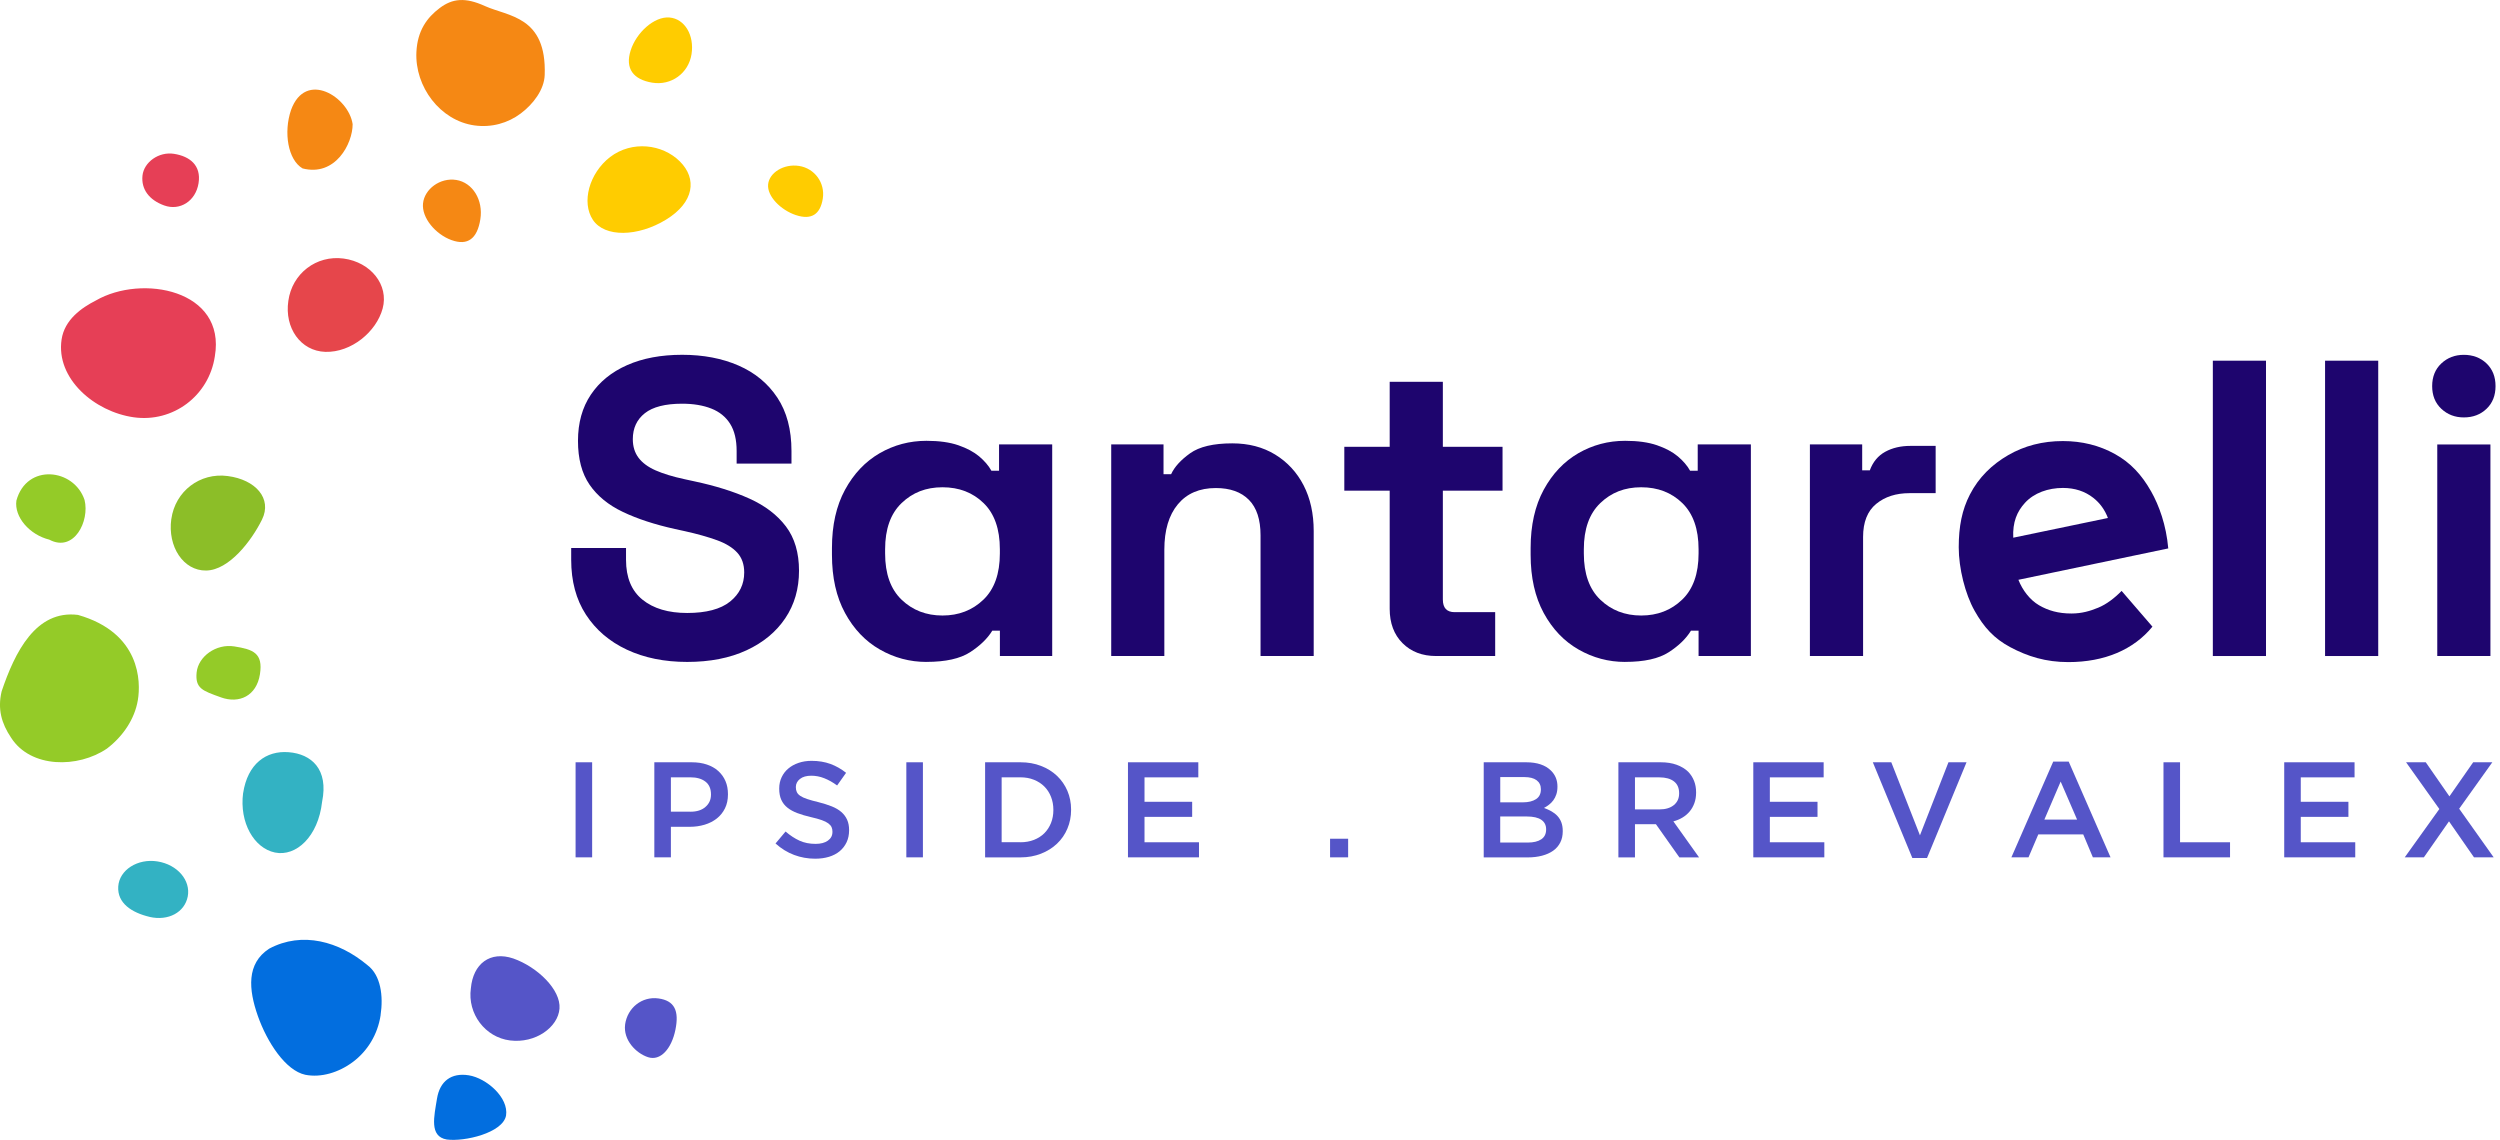 <svg width="193" height="88" viewBox="0 0 193 88" fill="none" xmlns="http://www.w3.org/2000/svg">
<g clip-path="url(#clip0_6878_911)">
<path d="M44.435 58.848H45.714V66.187H44.435V58.848Z" fill="#5555C8"/>
<path d="M50.516 58.848H53.41C53.837 58.848 54.223 58.906 54.568 59.022C54.913 59.138 55.208 59.303 55.448 59.521C55.688 59.739 55.875 59.995 56.005 60.296C56.135 60.596 56.198 60.933 56.198 61.303V61.325C56.198 61.738 56.121 62.1 55.966 62.408C55.812 62.72 55.602 62.979 55.335 63.189C55.067 63.399 54.755 63.559 54.4 63.666C54.041 63.774 53.661 63.829 53.255 63.829H51.793V66.187H50.514V58.848H50.516ZM53.299 62.665C53.79 62.665 54.179 62.544 54.46 62.295C54.745 62.05 54.888 61.733 54.888 61.347V61.325C54.888 60.889 54.745 60.561 54.458 60.34C54.171 60.119 53.785 60.009 53.299 60.009H51.793V62.662H53.299V62.665Z" fill="#5555C8"/>
<path d="M62.932 66.292C62.367 66.292 61.824 66.195 61.308 66.002C60.789 65.809 60.312 65.514 59.871 65.117L60.646 64.193C61.002 64.502 61.363 64.736 61.727 64.902C62.091 65.067 62.502 65.147 62.966 65.147C63.363 65.147 63.68 65.064 63.914 64.896C64.149 64.728 64.265 64.505 64.265 64.226V64.204C64.265 64.072 64.243 63.953 64.196 63.854C64.151 63.752 64.066 63.655 63.945 63.564C63.823 63.473 63.655 63.39 63.44 63.313C63.225 63.236 62.946 63.159 62.604 63.081C62.213 62.99 61.862 62.888 61.559 62.773C61.253 62.657 60.999 62.519 60.792 62.353C60.585 62.191 60.428 61.989 60.318 61.749C60.21 61.512 60.155 61.225 60.155 60.889V60.867C60.155 60.552 60.219 60.263 60.343 60.001C60.467 59.739 60.638 59.515 60.858 59.331C61.076 59.146 61.338 59 61.647 58.895C61.953 58.79 62.29 58.737 62.654 58.737C63.192 58.737 63.677 58.818 64.107 58.975C64.538 59.132 64.94 59.361 65.318 59.661L64.626 60.638C64.289 60.392 63.959 60.208 63.63 60.078C63.302 59.948 62.968 59.885 62.635 59.885C62.257 59.885 61.964 59.968 61.755 60.136C61.545 60.304 61.44 60.511 61.44 60.754V60.776C61.44 60.916 61.465 61.041 61.515 61.148C61.565 61.256 61.653 61.355 61.782 61.44C61.912 61.529 62.091 61.611 62.318 61.686C62.546 61.763 62.833 61.843 63.184 61.926C63.57 62.025 63.912 62.133 64.21 62.251C64.507 62.37 64.755 62.516 64.951 62.687C65.147 62.858 65.296 63.057 65.398 63.285C65.5 63.512 65.55 63.776 65.55 64.077V64.099C65.55 64.441 65.486 64.75 65.357 65.023C65.227 65.296 65.051 65.525 64.822 65.715C64.593 65.906 64.317 66.046 63.997 66.146C63.677 66.242 63.324 66.292 62.938 66.292H62.932Z" fill="#5555C8"/>
<path d="M69.969 58.848H71.249V66.187H69.969V58.848Z" fill="#5555C8"/>
<path d="M76.05 58.848H78.786C79.359 58.848 79.886 58.942 80.363 59.127C80.843 59.311 81.254 59.568 81.602 59.896C81.946 60.224 82.214 60.61 82.404 61.054C82.592 61.498 82.688 61.978 82.688 62.497V62.519C82.688 63.037 82.595 63.517 82.404 63.967C82.217 64.414 81.949 64.802 81.602 65.131C81.257 65.459 80.843 65.718 80.363 65.906C79.883 66.093 79.359 66.19 78.786 66.19H76.05V58.851V58.848ZM78.775 65.023C79.158 65.023 79.508 64.962 79.823 64.838C80.137 64.714 80.405 64.543 80.625 64.323C80.846 64.102 81.017 63.837 81.138 63.534C81.26 63.228 81.32 62.897 81.32 62.538V62.516C81.32 62.157 81.26 61.824 81.138 61.515C81.017 61.206 80.846 60.941 80.625 60.721C80.405 60.5 80.137 60.326 79.823 60.199C79.508 60.072 79.158 60.009 78.775 60.009H77.327V65.02H78.775V65.023Z" fill="#5555C8"/>
<path d="M87.079 58.848H92.51V60.012H88.356V61.898H92.035V63.062H88.356V65.023H92.562V66.187H87.079V58.848Z" fill="#5555C8"/>
<path d="M102.681 64.75H104.076V66.187H102.681V64.75Z" fill="#5555C8"/>
<path d="M114.54 58.848H117.828C118.672 58.848 119.311 59.066 119.744 59.499C120.073 59.827 120.235 60.232 120.235 60.715V60.737C120.235 60.961 120.205 61.159 120.147 61.33C120.089 61.501 120.012 61.653 119.918 61.78C119.824 61.909 119.714 62.022 119.584 62.122C119.458 62.221 119.328 62.304 119.196 62.373C119.411 62.45 119.607 62.538 119.783 62.64C119.96 62.742 120.114 62.861 120.241 63.002C120.368 63.142 120.47 63.305 120.539 63.495C120.608 63.683 120.644 63.903 120.644 64.154V64.176C120.644 64.505 120.58 64.794 120.45 65.048C120.321 65.299 120.139 65.508 119.902 65.677C119.664 65.845 119.378 65.972 119.044 66.06C118.707 66.148 118.338 66.192 117.935 66.192H114.543V58.853L114.54 58.848ZM117.577 61.94C117.996 61.94 118.33 61.857 118.581 61.694C118.832 61.529 118.956 61.281 118.956 60.944V60.922C118.956 60.63 118.845 60.401 118.627 60.235C118.407 60.07 118.09 59.99 117.67 59.99H115.82V61.94H117.577ZM117.952 65.045C118.39 65.045 118.735 64.962 118.986 64.794C119.237 64.626 119.361 64.375 119.361 64.038V64.016C119.361 63.702 119.237 63.459 118.989 63.288C118.74 63.117 118.363 63.032 117.855 63.032H115.817V65.045H117.949H117.952Z" fill="#5555C8"/>
<path d="M124.94 58.848H128.211C128.672 58.848 129.083 58.911 129.439 59.041C129.795 59.171 130.092 59.35 130.33 59.581C130.525 59.783 130.674 60.017 130.782 60.285C130.887 60.55 130.939 60.845 130.939 61.165V61.187C130.939 61.487 130.895 61.758 130.807 62C130.718 62.243 130.6 62.455 130.445 62.64C130.291 62.825 130.109 62.982 129.894 63.112C129.681 63.241 129.444 63.341 129.185 63.41L131.168 66.19H129.648L127.839 63.63H126.22V66.19H124.94V58.851V58.848ZM128.115 62.486C128.578 62.486 128.945 62.375 129.218 62.155C129.491 61.934 129.629 61.633 129.629 61.256V61.234C129.629 60.834 129.497 60.53 129.229 60.323C128.962 60.117 128.587 60.012 128.104 60.012H126.22V62.486H128.115Z" fill="#5555C8"/>
<path d="M135.355 58.848H140.786V60.012H136.632V61.898H140.312V63.062H136.632V65.023H140.838V66.187H135.355V58.848Z" fill="#5555C8"/>
<path d="M144.582 58.848H146.008L148.22 64.488L150.421 58.848H151.816L148.766 66.239H147.632L144.582 58.848Z" fill="#5555C8"/>
<path d="M158.506 58.795H159.703L162.933 66.187H161.57L160.826 64.416H157.356L156.6 66.187H155.279L158.509 58.795H158.506ZM160.351 63.272L159.083 60.337L157.825 63.272H160.351Z" fill="#5555C8"/>
<path d="M167.021 58.848H168.3V65.023H172.159V66.187H167.021V58.848Z" fill="#5555C8"/>
<path d="M176.342 58.848H181.772V60.012H177.619V61.898H181.298V63.062H177.619V65.023H181.825V66.187H176.342V58.848Z" fill="#5555C8"/>
<path d="M188.317 62.455L185.749 58.848H187.269L189.095 61.479L190.929 58.848H192.407L189.848 62.433L192.512 66.187H190.992L189.062 63.407L187.123 66.187H185.645L188.317 62.455Z" fill="#5555C8"/>
<path d="M29.38 78.377C29.604 76.893 29.402 75.285 28.365 74.508C26.189 72.685 23.34 71.871 20.783 73.236C19.01 74.386 19.189 76.389 19.904 78.427C20.621 80.465 22.047 82.644 23.566 82.972C24.771 83.212 26.148 82.807 27.256 81.974C28.363 81.141 29.154 79.878 29.383 78.377H29.38Z" fill="#026EDF"/>
<path d="M18.768 61.222C18.47 63.509 19.617 65.481 21.223 65.814C22.858 66.154 24.565 64.59 24.866 61.898C25.379 59.383 24.044 58.211 22.29 58.07C20.536 57.929 19.115 58.975 18.771 61.222H18.768Z" fill="#33B2C3"/>
<path d="M11.553 70.787C13.001 71.115 14.255 70.431 14.493 69.212C14.733 67.977 13.715 66.749 12.154 66.501C10.62 66.259 9.208 67.163 9.128 68.44C9.046 69.723 10.165 70.456 11.553 70.784V70.787Z" fill="#33B2C3"/>
<path d="M10.64 54.06C10.886 52.626 10.847 48.85 6.021 47.471C2.763 47.063 1.142 50.361 0.127 53.37C-0.196 54.73 0.11 55.839 0.852 56.942C2.361 59.316 6.023 59.316 8.26 57.788C9.496 56.845 10.395 55.513 10.64 54.06Z" fill="#94CB28"/>
<path d="M16.586 27.506C17.463 22.37 10.951 21.148 7.402 23.198C6.298 23.758 4.98 24.681 4.754 26.209C4.304 29.235 7.302 31.786 10.32 32.214C11.836 32.429 13.287 32.015 14.418 31.168C15.549 30.319 16.357 29.036 16.586 27.508V27.506Z" fill="#E63F56"/>
<path d="M42.051 5.786C42.211 1.236 39.235 1.28 37.437 0.466C35.912 -0.226 34.932 -0.121 33.945 0.621C32.958 1.362 32.227 2.372 32.147 4.01C32.015 6.694 33.978 9.308 36.618 9.681C37.944 9.868 39.216 9.504 40.203 8.759C41.193 8.015 42.012 6.906 42.051 5.789V5.786Z" fill="#F58814"/>
<path d="M13.224 40.071C12.929 42.203 14.162 44.07 15.911 44.045C17.692 44.021 19.422 41.74 20.224 40.118C21.035 38.483 19.725 37.029 17.585 36.751C15.439 36.461 13.525 37.92 13.227 40.071H13.224Z" fill="#8CBE28"/>
<path d="M22.26 23.228C21.951 25.308 23.203 27.103 25.117 27.164C27.125 27.219 29.055 25.616 29.541 23.816C30.029 22.001 28.631 20.244 26.529 19.96C24.427 19.678 22.552 21.11 22.26 23.225V23.228Z" fill="#E6464B"/>
<path d="M36.35 76.306C36.08 78.259 37.451 80.082 39.373 80.322C41.334 80.567 43.083 79.307 43.193 77.864C43.306 76.408 41.494 74.654 39.627 73.995C37.837 73.391 36.519 74.397 36.35 76.306Z" fill="#5555C8"/>
<path d="M48.259 79.094C48.105 80.278 49.081 81.303 50.027 81.615C50.993 81.932 51.845 80.959 52.143 79.494C52.441 78.03 52.077 77.246 50.822 77.078C49.564 76.91 48.439 77.795 48.257 79.094H48.259Z" fill="#5555C8"/>
<path d="M47.101 12.121C45.476 13.382 44.878 15.624 45.769 16.97C46.676 18.343 49.246 18.286 51.414 16.959C53.601 15.621 53.827 13.798 52.484 12.461C51.141 11.126 48.802 10.831 47.101 12.121Z" fill="#FFCC00"/>
<path d="M3.814 41.665C5.715 42.669 6.934 40.228 6.528 38.598C5.715 36.155 2.052 35.749 1.266 38.648C1.087 39.914 2.284 41.287 3.814 41.663V41.665Z" fill="#94CB28"/>
<path d="M23.354 13.001C25.889 13.658 27.229 11.09 27.224 9.584C26.912 7.477 23.589 5.386 22.466 8.497C21.879 10.221 22.232 12.345 23.357 13.001H23.354Z" fill="#F58814"/>
<path d="M50.349 6.382C51.819 6.625 53.154 5.659 53.386 4.184C53.615 2.722 52.862 1.451 51.684 1.351C50.507 1.252 49.119 2.518 48.684 3.903C48.245 5.293 48.888 6.139 50.349 6.382Z" fill="#FFCC00"/>
<path d="M61.446 16.606C62.64 17.003 63.327 16.551 63.52 15.332C63.71 14.124 62.9 13.001 61.694 12.811C60.511 12.623 59.38 13.335 59.298 14.24C59.215 15.147 60.263 16.212 61.449 16.609L61.446 16.606Z" fill="#FFCC00"/>
<path d="M12.687 15.864C13.878 16.291 15.108 15.539 15.329 14.14C15.547 12.756 14.642 12.066 13.437 11.876C12.254 11.688 11.104 12.527 10.999 13.564C10.894 14.604 11.504 15.439 12.684 15.864H12.687Z" fill="#E63F56"/>
<path d="M17.053 53.836C18.471 54.347 19.803 53.723 20.067 52.055C20.329 50.403 19.524 50.132 18.087 49.903C16.678 49.68 15.304 50.681 15.18 51.914C15.056 53.152 15.646 53.329 17.053 53.834V53.836Z" fill="#94CB28"/>
<path d="M34.863 18.537C36.112 18.989 36.849 18.418 37.083 16.923C37.318 15.442 36.49 14.094 35.224 13.892C33.98 13.694 32.77 14.595 32.657 15.704C32.544 16.816 33.619 18.087 34.86 18.537H34.863Z" fill="#F58814"/>
<path d="M34.497 87.97C35.848 88.152 38.813 87.465 39.067 86.122C39.285 84.74 37.567 83.234 36.188 83.013C34.834 82.798 33.954 83.471 33.736 84.814C33.521 86.163 33.115 87.741 34.497 87.97Z" fill="#026EDF"/>
<path d="M53.054 51.101C51.294 51.101 49.741 50.786 48.395 50.155C47.05 49.526 45.996 48.624 45.235 47.452C44.474 46.279 44.096 44.867 44.096 43.218V42.305H48.329V43.218C48.329 44.586 48.754 45.612 49.601 46.296C50.447 46.98 51.597 47.322 53.054 47.322C54.51 47.322 55.633 47.03 56.361 46.442C57.089 45.855 57.453 45.107 57.453 44.194C57.453 43.566 57.273 43.055 56.915 42.664C56.556 42.272 56.035 41.952 55.351 41.704C54.667 41.456 53.837 41.221 52.861 41.004L52.111 40.841C50.547 40.493 49.206 40.055 48.089 39.522C46.97 38.99 46.115 38.29 45.516 37.421C44.918 36.552 44.62 35.424 44.62 34.034C44.62 32.644 44.951 31.455 45.613 30.468C46.275 29.48 47.209 28.719 48.415 28.187C49.62 27.655 51.038 27.39 52.665 27.39C54.292 27.39 55.743 27.666 57.014 28.22C58.286 28.774 59.284 29.599 60.009 30.694C60.738 31.792 61.102 33.165 61.102 34.815V35.791H56.868V34.815C56.868 33.946 56.7 33.245 56.363 32.713C56.027 32.181 55.544 31.789 54.913 31.541C54.284 31.293 53.534 31.166 52.665 31.166C51.363 31.166 50.401 31.411 49.783 31.899C49.165 32.387 48.853 33.055 48.853 33.902C48.853 34.467 48.999 34.944 49.292 35.336C49.584 35.727 50.025 36.053 50.61 36.312C51.198 36.571 51.945 36.8 52.858 36.996L53.608 37.159C55.235 37.506 56.653 37.95 57.858 38.494C59.063 39.037 60.001 39.754 60.674 40.642C61.347 41.533 61.684 42.672 61.684 44.062C61.684 45.452 61.331 46.674 60.624 47.727C59.918 48.781 58.92 49.606 57.629 50.204C56.339 50.8 54.813 51.101 53.054 51.101Z" fill="#1E056E"/>
<path d="M71.522 51.101C70.239 51.101 69.039 50.781 67.922 50.141C66.803 49.501 65.909 48.56 65.236 47.322C64.563 46.084 64.227 44.586 64.227 42.827V42.305C64.227 40.546 64.563 39.048 65.236 37.81C65.909 36.571 66.8 35.634 67.906 34.991C69.014 34.351 70.22 34.031 71.522 34.031C72.498 34.031 73.317 34.144 73.982 34.373C74.644 34.602 75.181 34.889 75.595 35.236C76.006 35.584 76.323 35.954 76.538 36.343H77.126V34.307H81.23V50.643H77.192V48.687H76.605C76.235 49.294 75.664 49.849 74.895 50.348C74.122 50.847 73 51.098 71.524 51.098L71.522 51.101ZM72.757 47.518C74.017 47.518 75.068 47.11 75.918 46.296C76.764 45.483 77.189 44.294 77.189 42.73V42.405C77.189 40.841 76.77 39.652 75.934 38.839C75.099 38.025 74.04 37.617 72.76 37.617C71.48 37.617 70.449 38.025 69.602 38.839C68.755 39.652 68.331 40.841 68.331 42.405V42.73C68.331 44.294 68.755 45.483 69.602 46.296C70.449 47.11 71.502 47.518 72.76 47.518H72.757Z" fill="#1E056E"/>
<path d="M85.786 50.645V34.31H89.824V36.607H90.411C90.67 36.042 91.161 35.507 91.876 34.994C92.593 34.483 93.677 34.227 95.133 34.227C96.393 34.227 97.494 34.514 98.44 35.09C99.383 35.667 100.117 36.458 100.638 37.468C101.159 38.477 101.418 39.655 101.418 41.001V50.643H97.314V41.326C97.314 40.11 97.017 39.197 96.418 38.59C95.82 37.983 94.967 37.677 93.861 37.677C92.601 37.677 91.625 38.096 90.93 38.932C90.235 39.768 89.887 40.934 89.887 42.435V50.643H85.783L85.786 50.645Z" fill="#1E056E"/>
<path d="M110.867 50.645C109.802 50.645 108.939 50.315 108.277 49.653C107.615 48.991 107.284 48.105 107.284 46.999V37.879H103.781V34.492H107.284V29.475H111.388V34.492H115.996V37.879H111.388V46.282C111.388 46.933 111.691 47.259 112.301 47.259H115.428V50.645H110.869H110.867Z" fill="#1E056E"/>
<path d="M125.46 51.101C124.178 51.101 122.978 50.781 121.861 50.141C120.741 49.501 119.847 48.56 119.174 47.322C118.502 46.084 118.165 44.586 118.165 42.827V42.305C118.165 40.546 118.502 39.048 119.174 37.81C119.847 36.571 120.738 35.634 121.844 34.991C122.953 34.351 124.158 34.031 125.46 34.031C126.436 34.031 127.255 34.144 127.92 34.373C128.582 34.602 129.12 34.889 129.534 35.236C129.945 35.584 130.262 35.954 130.477 36.343H131.064V34.307H135.168V50.643H131.13V48.687H130.543C130.173 49.294 129.603 49.849 128.833 50.348C128.061 50.847 126.938 51.098 125.463 51.098L125.46 51.101ZM126.698 47.518C127.959 47.518 129.01 47.11 129.859 46.296C130.706 45.483 131.13 44.294 131.13 42.73V42.405C131.13 40.841 130.711 39.652 129.876 38.839C129.04 38.025 127.981 37.617 126.701 37.617C125.421 37.617 124.39 38.025 123.543 38.839C122.696 39.652 122.272 40.841 122.272 42.405V42.73C122.272 44.294 122.696 45.483 123.543 46.296C124.39 47.11 125.443 47.518 126.701 47.518H126.698Z" fill="#1E056E"/>
<path d="M139.724 50.645V34.31H143.761V36.312H144.349C144.589 35.661 144.983 35.184 145.538 34.878C146.092 34.575 146.737 34.423 147.476 34.423H149.432V38.072H147.413C146.37 38.072 145.513 38.347 144.84 38.902C144.167 39.456 143.83 40.308 143.83 41.459V50.643H139.726L139.724 50.645Z" fill="#1E056E"/>
<path d="M170.831 50.645V27.845H174.935V50.645H170.831Z" fill="#1E056E"/>
<path d="M179.495 50.645V27.845H183.599V50.645H179.495Z" fill="#1E056E"/>
<path d="M190.209 32.225C189.525 32.225 188.946 32.004 188.472 31.56C187.997 31.116 187.763 30.531 187.763 29.809C187.763 29.086 188 28.499 188.472 28.057C188.946 27.613 189.525 27.393 190.209 27.393C190.893 27.393 191.497 27.613 191.96 28.057C192.424 28.501 192.655 29.086 192.655 29.809C192.655 30.531 192.424 31.119 191.96 31.56C191.497 32.004 190.912 32.225 190.209 32.225ZM188.157 50.645V34.313H192.261V50.645H188.157Z" fill="#1E056E"/>
<path d="M166.058 37.923C165.346 36.662 164.474 35.714 163.269 35.049C162.067 34.384 160.726 34.05 159.256 34.05C157.69 34.05 156.28 34.414 155.028 35.14C153.776 35.865 152.756 36.858 152.077 38.176C151.468 39.357 151.214 40.639 151.214 42.256C151.214 43.872 151.71 45.86 152.438 47.151C153.164 48.439 153.942 49.291 155.188 49.959C156.531 50.676 157.935 51.114 159.675 51.114C162.467 51.114 164.714 50.157 166.168 48.378L163.788 45.618C163.253 46.169 162.61 46.657 161.989 46.911C161.369 47.168 160.718 47.363 159.915 47.363C158.903 47.363 158.112 47.135 157.414 46.726C156.716 46.318 156.142 45.576 155.82 44.76L167.39 42.338C167.23 40.529 166.684 39.029 166.06 37.923H166.058ZM155.423 41.514C155.365 40.314 155.709 39.498 156.322 38.825C157.028 38.047 158.128 37.669 159.256 37.669C160.175 37.669 160.958 37.925 161.606 38.436C162.122 38.841 162.494 39.362 162.731 39.989L155.42 41.511L155.423 41.514Z" fill="#1E056E"/>
</g>
<defs>
<clipPath id="clip0_6878_911">
<rect width="192.658" height="88" fill="white"/>
</clipPath>
</defs>
</svg>

